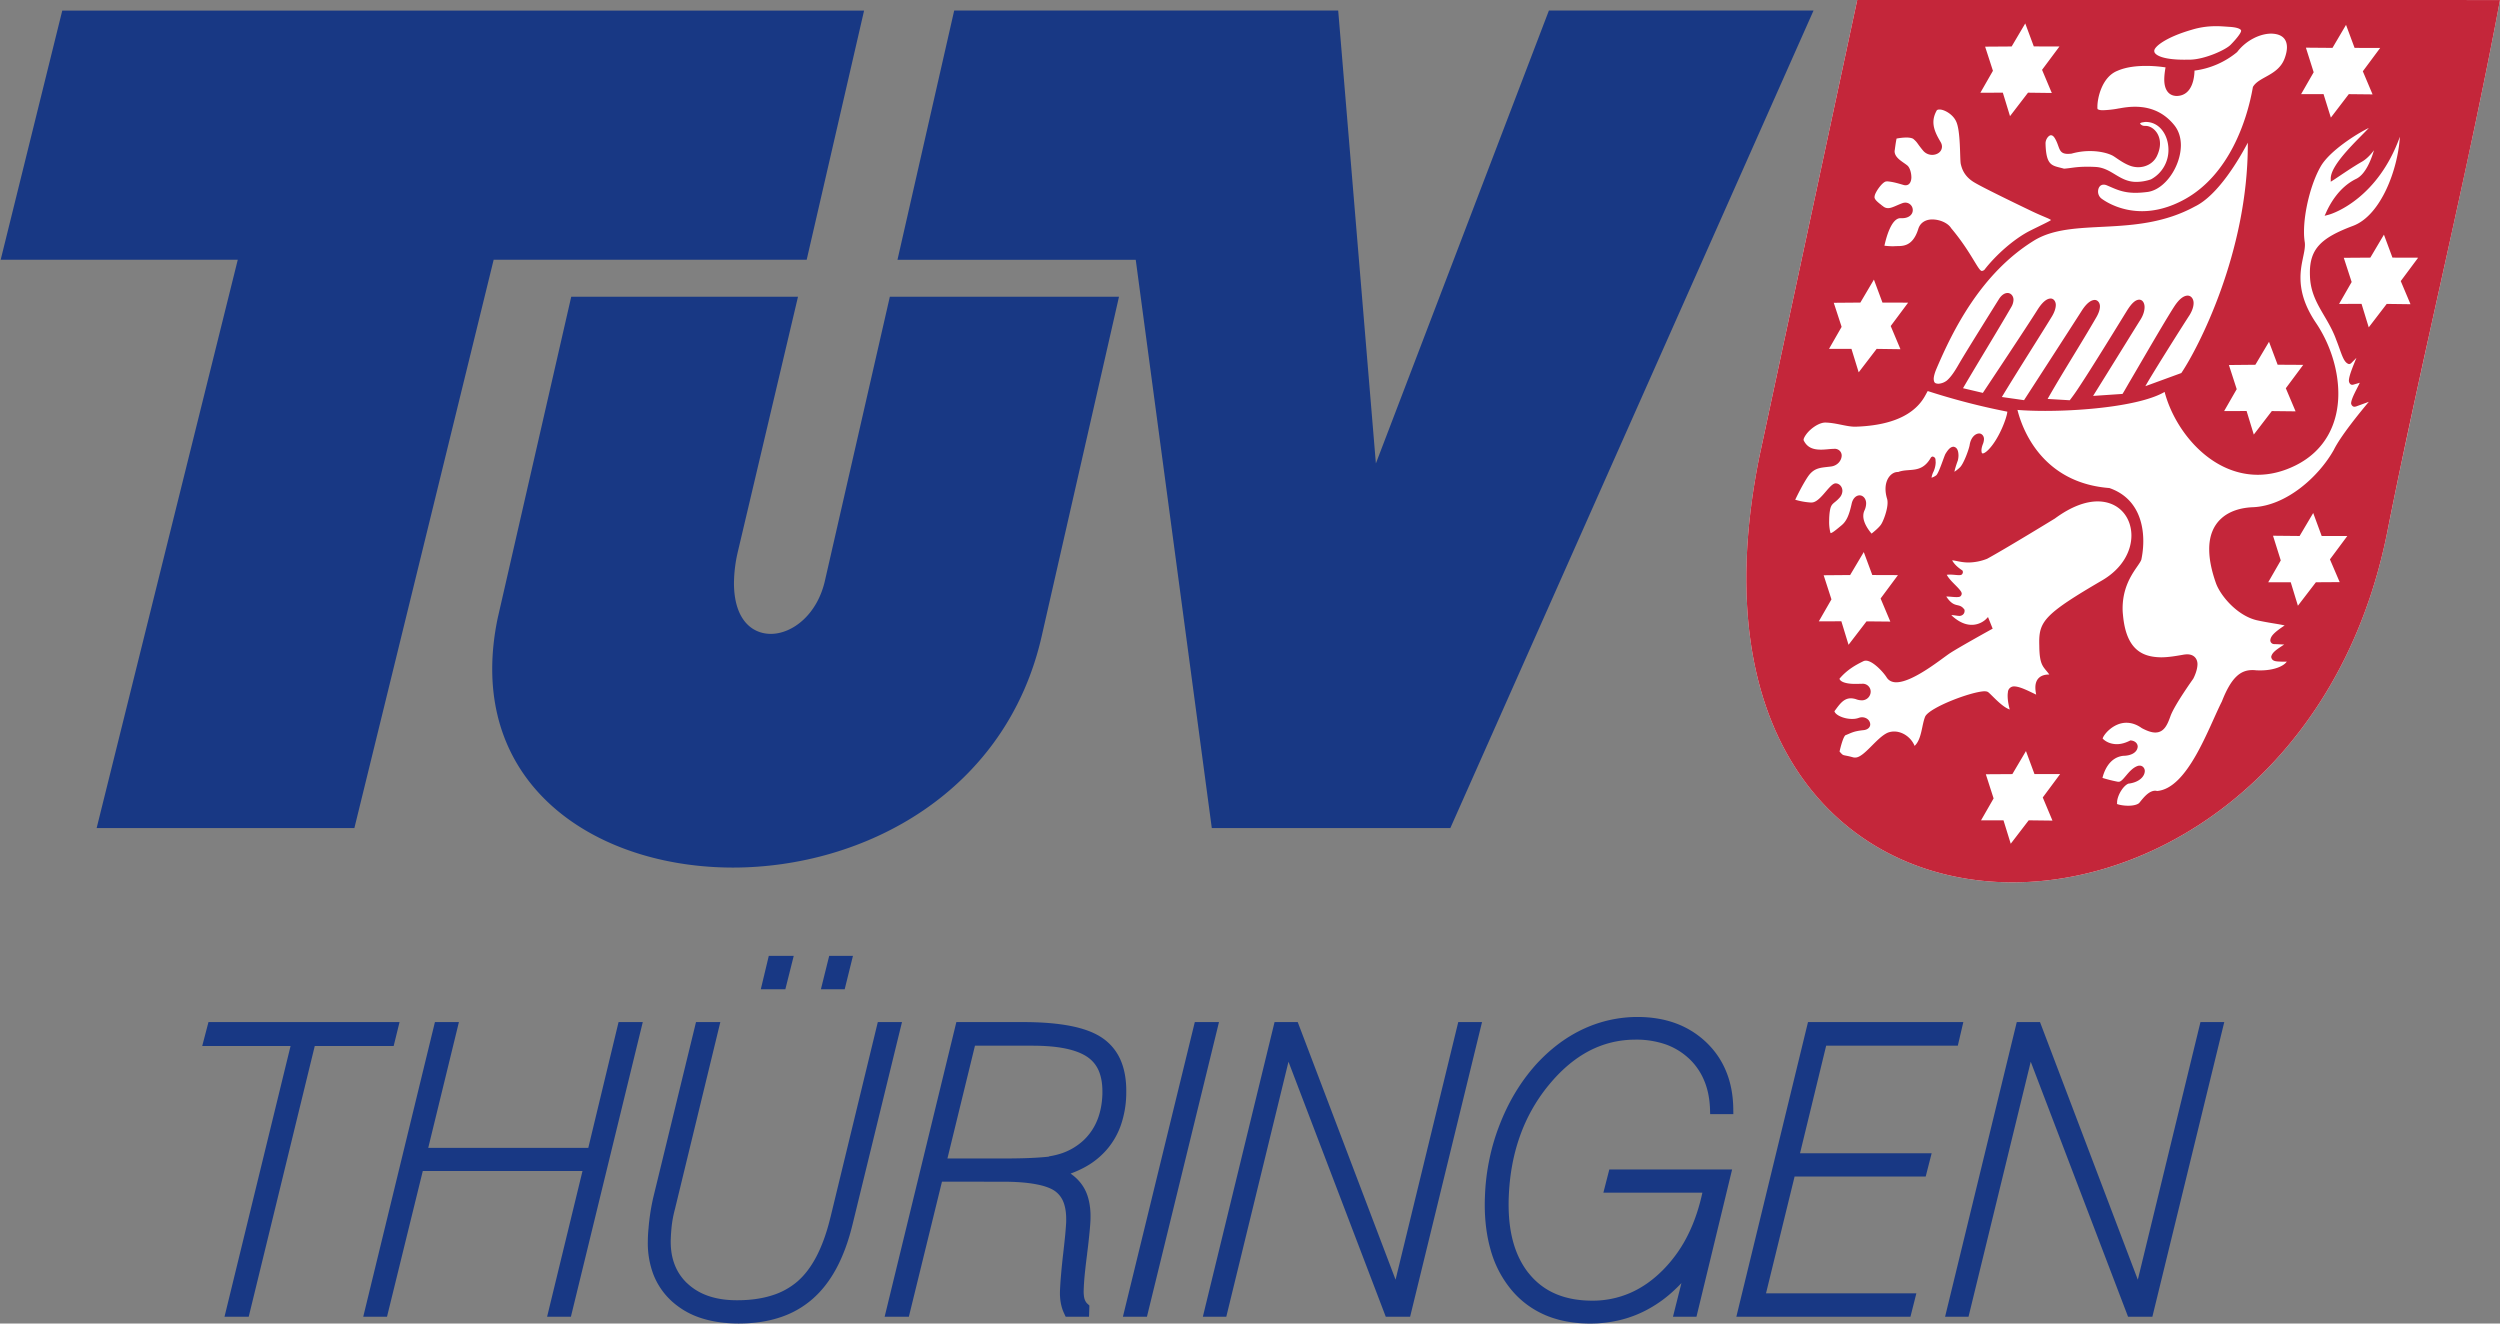 <svg width="136" height="72" viewBox="0 0 136 72" xmlns="http://www.w3.org/2000/svg">
    <rect x="0" y="0" width="136" height="72" fill="#808080" stroke="none"/>
    <g fill="none" fill-rule="evenodd">
        <g fill="#183884">
            <path d="M61.784 14.132H48.823L51.908.574h20.89l2.05 24.637L84.26.574h14.396L78.898 45.047H65.922z"/>
            <path d="M39.855 47.196c-6.802-.011-13.077-3.713-13.078-10.803 0-.875.096-1.796.298-2.768l4-17.482h12.336l-3.263 13.83a7.725 7.725 0 0 0-.22 1.76c.007 1.93.939 2.744 2 2.75 1.186 0 2.562-1.059 2.966-2.972l3.513-15.368h12.466l-4.177 18.34c-1.897 8.627-9.692 12.713-16.835 12.713h-.006z"/>
            <path d="M3.387.576.037 14.13h12.898L5.257 45.047h14.021l7.577-30.916h17.029L47.006.576z"/>
        </g>
        <path d="M101.034 0 95.71 24.846c-6.095 30.223 28.982 30.09 34.159 4.083C131.78 19.303 134.207 9.596 136 .002L101.034 0z" fill="#FFF"/>
        <path d="M129.888 16.533h-.051l-.978 1.275-.391-1.277-1.222.002.684-1.192-.428-1.316 1.444-.01.74-1.25.463 1.248.072.002.001-.114.096-.041-.096.041-.001.114 1.326.004-.946 1.272.53 1.258-1.243-.016zm-2.922 7.929c-.82 1.468-2.582 3.049-4.393 3.13-1.4.052-2.4.793-2.392 2.294 0 .525.118 1.135.368 1.843.249.685 1.156 1.765 2.228 2.014.47.103.892.166 1.194.218.13.022.24.045.314.064-.578.38-.762.583-.78.804a.21.21 0 0 0 .196.21c.098.001.33.014.558.023-.385.256-.666.424-.706.676.048.256.261.242.62.258.067 0 .144-.002.227-.004-.148.229-.667.486-1.476.478-.057 0-.117-.002-.179-.004a1.486 1.486 0 0 0-.215-.013c-.651-.003-1.152.405-1.659 1.705-.724 1.422-1.86 4.755-3.542 4.873-.006-.013-.053-.017-.091-.017-.349.012-.63.376-.851.65-.077.103-.339.17-.607.167-.266.002-.547-.056-.638-.105.035.016.027-.025.027-.078 0-.185.101-.46.245-.67.14-.215.327-.359.413-.353.567-.083.843-.394.85-.682 0-.154-.118-.293-.276-.293-.05 0-.098.01-.146.03-.486.196-.765.886-1.016.847h-.03a7.578 7.578 0 0 1-.835-.209c.069-.284.33-1.114 1.134-1.202.463-.006.764-.206.783-.498-.002-.197-.174-.327-.396-.34-.27.139-.508.204-.738.204-.3 0-.588-.108-.773-.306.06-.233.593-.858 1.29-.858.26 0 .544.08.837.29.309.165.542.241.742.241.49-.004.664-.456.826-.906.229-.62 1.238-2.023 1.238-2.027.01-.023.222-.418.226-.785 0-.269-.168-.535-.556-.535-.077 0-.16.01-.257.028-.35.06-.76.134-1.17.134-.974-.016-1.902-.366-2.072-2.324a3.03 3.03 0 0 1-.018-.344c.006-1.53.899-2.278 1.02-2.651.023-.115.105-.504.105-.999.003-.956-.304-2.357-1.845-2.891-3.361-.257-4.627-2.764-5-4.249.448.035.963.053 1.51.053 2.34-.002 5.279-.319 6.495-1.033.55 2.106 2.49 4.504 5.063 4.508.654 0 1.349-.155 2.067-.513 1.657-.826 2.323-2.341 2.32-3.91-.003-1.348-.478-2.74-1.206-3.824-.678-1-.851-1.807-.853-2.468-.002-.761.237-1.322.242-1.786 0-.054-.002-.106-.01-.157a3.422 3.422 0 0 1-.04-.555c-.002-1.115.382-2.638.893-3.534.47-.86 2.014-1.83 2.634-2.12-.527.574-2.048 1.938-2.072 2.729v.196l.158-.099c.245-.159 1.023-.7 1.548-.996.265-.156.483-.4.645-.617-.154.53-.47 1.328-.98 1.562-.913.451-1.397 1.334-1.605 1.784l-.1.22.22-.058c.327-.087 2.683-.934 3.875-4.242-.108 1.784-1.032 4.273-2.544 4.845-1.73.648-2.36 1.243-2.351 2.576 0 .056.002.113.004.17.049 1.422.968 2.16 1.433 3.468.285.713.378 1.228.689 1.307.035 0 .079-.016.113-.044.07-.067.183-.185.292-.293-.168.416-.403.958-.41 1.238 0 .084.056.226.18.226.016 0 .04-.002.064-.009l.35-.102c-.166.352-.46.85-.473 1.113 0 .076.075.191.172.191.03 0 .063-.006.095-.014l.697-.254c-.497.592-1.531 1.86-1.899 2.604zm.313 7.205-1.245.008h-.049l-.979 1.277-.39-1.278h-1.225l.683-1.187-.422-1.343 1.447.014.74-1.251.461 1.251 1.393.002-.944 1.27.53 1.237zm-16.345 3.267c0 .062.002.13.004.203.01 1.113.237 1.126.544 1.557h-.024c-.455.002-.734.242-.734.706 0 .114.016.244.044.388-.458-.22-.887-.44-1.188-.447a.33.33 0 0 0-.35.322 1.12 1.12 0 0 0-.014.188c0 .285.07.578.113.747-.421-.15-.881-.69-1.15-.927-.07-.06-.143-.062-.226-.066-.732.026-2.937.862-3.218 1.364-.196.458-.184 1.235-.58 1.608-.174-.431-.62-.779-1.11-.783a.97.97 0 0 0-.35.064c-.612.264-1.308 1.382-1.785 1.353a.37.37 0 0 1-.09-.009c-.621-.175-.499-.037-.748-.318.044-.201.212-.883.349-.899.285-.11.405-.208.945-.264.219-.018.375-.141.375-.318-.012-.225-.207-.38-.441-.384a.542.542 0 0 0-.189.036.969.969 0 0 1-.346.054c-.414.01-.91-.19-.972-.418.262-.35.487-.706.896-.702.08 0 .165.015.266.043a.878.878 0 0 0 .315.065.476.476 0 0 0 .495-.471.43.43 0 0 0-.478-.428c-.108 0-.223.006-.332.006-.45.006-.83-.085-.889-.28.412-.485.857-.736 1.297-.952a.292.292 0 0 1 .135-.031c.359-.014.943.598 1.145.924.12.18.313.254.519.252.936-.01 2.525-1.336 2.94-1.599.5-.324 2.208-1.27 2.21-1.27l.089-.049-.193-.481-.06-.15-.108.113c-.002 0-.296.312-.78.31-.298 0-.672-.115-1.108-.524.013 0 .026-.003.04-.003.126 0 .273.04.404.042.11 0 .277-.083.277-.272 0-.02 0-.043-.004-.065-.299-.426-.532-.023-.992-.718h.028c.158 0 .376.032.538.032.088-.01.237.021.275-.178a.235.235 0 0 0-.038-.123c-.183-.282-.571-.546-.777-.912.053-.008.111-.012.172-.012.177 0 .362.03.492.03.056-.004.187.02.215-.158a.21.21 0 0 0-.024-.094c-.257-.17-.43-.325-.562-.552.19.003.469.114.888.116a2.86 2.86 0 0 0 1.014-.202c1.005-.546 3.69-2.192 3.69-2.192.904-.667 1.693-.93 2.328-.93 1.156.007 1.828.85 1.833 1.853 0 .831-.469 1.781-1.582 2.437-3.08 1.798-3.437 2.22-3.433 3.368zm.72 9.707-1.243-.015h-.05l-.977 1.274-.394-1.274-1.223.002.685-1.194-.423-1.314 1.443-.009.74-1.253.463 1.251 1.395.002-.944 1.271.528 1.26zm-12.71-10.84.687-1.195-.423-1.312 1.44-.012.742-1.25.463 1.249 1.396.005-.944 1.272.529 1.256-1.241-.012h-.054l-.978 1.275-.391-1.28-1.226.005zm-.428-6.463a3.827 3.827 0 0 1-.856-.152c.116-.243.394-.81.679-1.241.352-.526.718-.496 1.269-.567.353-.046.575-.326.58-.595 0-.199-.157-.37-.391-.37-.027.002-.032.006-.036.006-.187-.002-.445.042-.702.042-.386-.003-.738-.086-.941-.51l-.002-.018c-.011-.095.151-.366.39-.571.24-.211.547-.375.79-.375.586.012 1.133.222 1.606.225h.04c1.802-.057 2.758-.549 3.286-1.045.264-.246.419-.49.517-.672.049-.088.087-.161.113-.205l.01-.017c1.407.455 2.846.831 4.33 1.122-.013.294-.437 1.465-1.021 2.063-.156.16-.27.211-.316.208-.038-.002-.06-.013-.07-.154 0-.093.023-.221.083-.365a.8.8 0 0 0 .055-.263c0-.174-.126-.303-.262-.303-.225.005-.455.23-.517.62-.02.181-.327 1.06-.549 1.243-.117.109-.22.183-.279.22.015-.105.075-.313.184-.614a1.17 1.17 0 0 0 .036-.273c-.004-.196-.045-.449-.277-.475-.16.011-.279.14-.435.394-.09.177-.376 1.106-.517 1.174a.822.822 0 0 1-.238.118 1.12 1.12 0 0 1 .115-.347c.081-.188.111-.367.111-.507-.02-.12.03-.236-.156-.298-.074.005-.105.055-.12.083-.512.873-1.169.528-1.763.758-.015-.002-.027 0-.033 0-.309.002-.657.335-.657.923 0 .164.028.347.089.547.014.049.022.115.022.191.006.4-.242 1.053-.372 1.22-.117.16-.373.372-.497.47-.139-.158-.457-.575-.45-.968 0-.1.019-.194.064-.293a.933.933 0 0 0 .09-.382c0-.253-.163-.438-.355-.438-.192 0-.374.17-.434.462-.14.634-.287.958-.56 1.177-.282.234-.476.4-.584.417-.027-.058-.09-.363-.079-.664 0-.182.012-.371.036-.523.068-.466.215-.388.532-.743a.575.575 0 0 0 .153-.372c-.002-.23-.172-.404-.365-.406a.266.266 0 0 0-.08.014v.002c-.333.133-.793 1.043-1.245 1.025l-.02.002zm1.653-9.604-.099.04.099-.04-.412-1.262 1.447-.012.737-1.25.465 1.25 1.397.004-.948 1.272.53 1.261-1.244-.017h-.052l-.976 1.275-.393-1.275h-1.222l.685-1.196-.014-.05zm1.812-7.068c.027-.223.462-.83.655-.794v-.008c.31.02.554.092.945.206a.584.584 0 0 0 .09.008c.235-.002.308-.248.308-.437-.004-.23-.07-.474-.188-.61-.214-.201-.734-.42-.724-.813 0-.016.004-.04.01-.067.045-.352.077-.53.097-.613.105-.02.324-.056.532-.056.174-.003.339.034.392.086.237.21.168.203.517.624a.644.644 0 0 0 .496.233c.254 0 .522-.148.533-.444a.492.492 0 0 0-.07-.247c-.182-.311-.396-.68-.396-1.09 0-.195.05-.406.182-.637.009-.02.056-.05.149-.05.254-.003.72.253.9.638.26.522.199 2.063.258 2.33.053.21.162.664.75 1.007.568.34 2.99 1.498 2.994 1.5.408.2.723.327.934.418a1.773 1.773 0 0 1 .234.118c-.105.08-.498.261-1.126.574-.904.453-1.902 1.357-2.503 2.138-.052.04-.093.056-.12.056-.188.072-.557-.978-1.686-2.321-.168-.278-.605-.473-1.02-.477h-.015c-.317 0-.645.147-.756.523-.335 1.066-.97.9-1.276.933-.04 0-.083.003-.125.003a4.5 4.5 0 0 1-.439-.03c.08-.377.372-1.544.902-1.497h.06c.366 0 .58-.199.58-.438a.404.404 0 0 0-.403-.409.476.476 0 0 0-.171.033c-.325.12-.576.272-.772.266-.105 0-.198-.03-.315-.136l-.066.088.06-.092c-.233-.175-.426-.333-.414-.47 0-.012.002-.025.007-.046zm6.01-8.128 1.443-.01.74-1.254.465 1.251 1.395.004-.946 1.27.53 1.259-1.242-.016h-.052l-.979 1.276-.39-1.276h-.075l-1.147.002.683-1.193-.425-1.313zm4.484 5.832c.06 0 .134-.002.22-.013a3.654 3.654 0 0 1 1.006-.139c.526 0 .958.116 1.201.236.167.076.6.453 1.063.592.115.032.235.05.352.05.418 0 .81-.207 1.004-.576.128-.259.183-.496.183-.708-.003-.597-.43-.961-.78-.963-.02 0-.029.002-.035.002.016-.002.004-.002-.015-.002-.177 0-.254-.122-.254-.128 0 0 .004-.053.2-.075a.52.52 0 0 1 .116-.012c.745.002 1.224.714 1.228 1.509a1.812 1.812 0 0 1-.95 1.614 2.51 2.51 0 0 1-.78.138c-.938.012-1.34-.755-2.22-.812a7.439 7.439 0 0 0-.462-.013c-.649 0-.886.081-1.27.106-.626-.18-.972-.093-1.005-1.373 0-.237.172-.444.294-.446.061.002.135.032.218.174.275.462.173.83.686.84zm6.532 7.711c-.218.004-.456.187-.707.562-.315.48-1.024 1.684-1.66 2.775-.319.546-.616 1.06-.84 1.438-.109.192-.2.347-.263.456l-.072.117-1.6.108c.887-1.421 2.17-3.5 2.593-4.174.142-.235.207-.465.207-.657 0-.199-.092-.404-.293-.404-.207.008-.409.192-.656.585-.321.518-1.075 1.751-1.772 2.856a63.18 63.18 0 0 1-.934 1.453 9.613 9.613 0 0 1-.41.57.025.025 0 0 1-.01.008l-1.2-.072c.864-1.518 1.802-2.969 2.667-4.47.123-.221.18-.41.18-.566 0-.186-.117-.349-.285-.349-.217.007-.45.194-.694.57-.598.937-2.833 4.393-3.15 4.882l-1.207-.172c.891-1.473 2.276-3.64 2.731-4.395.137-.233.202-.44.204-.611 0-.181-.108-.352-.283-.352-.221.007-.46.207-.726.633-.57.908-2.642 4.022-2.96 4.501l-1.08-.255c.81-1.386 1.833-3.044 2.627-4.415a.814.814 0 0 0 .12-.397c0-.207-.145-.367-.322-.367-.164 0-.334.115-.47.333-.336.538-1.822 2.915-2.14 3.467-.123.207-.382.693-.687.958a.843.843 0 0 1-.475.179c-.163-.016-.233-.04-.246-.257 0-.118.041-.304.149-.557.89-2.089 2.414-5.17 5.27-6.952 2.132-1.348 5.552-.112 8.783-1.874 1.281-.615 2.441-2.633 2.885-3.474v.086c.003 5.91-2.716 11.114-3.617 12.445l-1.957.716c.395-.706 2.052-3.328 2.41-3.875.147-.245.215-.463.215-.65 0-.214-.127-.403-.325-.403zm5.872 6.296-1.243-.014h-.05l-.98 1.278-.391-1.282-1.223.004.685-1.193-.424-1.313 1.439-.014.742-1.25.469 1.248 1.392.008-.947 1.272.531 1.256zm-9.682-18.528c.465-.206 1.045-.264 1.551-.264.471 0 .875.053 1.058.081-.044.241-.07.467-.07.672.002.483.196.881.689.883.867-.028.95-1.054.956-1.38a4.56 4.56 0 0 0 2.318-1.008c.498-.655 1.266-1.004 1.854-1.004.518.01.853.234.857.74 0 .163-.036.359-.119.588-.34.96-1.413 1.006-1.733 1.575-.329 1.893-1.317 4.766-3.678 6.092-.887.495-1.684.664-2.355.664-1.132 0-1.924-.478-2.197-.68a.484.484 0 0 1-.194-.393c.005-.207.113-.37.307-.37.05 0 .107.01.174.039.457.19.837.405 1.556.405.198 0 .42-.016.679-.05.941-.145 1.782-1.395 1.79-2.534 0-.398-.108-.786-.361-1.098-.645-.8-1.454-1.002-2.14-1-.317 0-.61.044-.855.09v-.002a5.524 5.524 0 0 1-.868.101c-.213.007-.307-.053-.307-.065-.004 0-.014-.044-.01-.122-.004-.45.236-1.626 1.098-1.96zm4.02-2.226c.519-.16.97-.199 1.341-.199.287 0 .525.025.715.036.534.031.645.157.643.205.014.096-.202.394-.554.754-.265.293-1.423.807-2.203.826l-.334.003c-.56 0-.987-.058-1.263-.156-.28-.099-.374-.223-.368-.309-.04-.218.606-.75 2.023-1.16zm6.224.97 1.446.012.737-1.253.465 1.253 1.392.004-.943 1.269.53 1.257-1.246-.013h-.048l-.975 1.275-.399-1.28-.074.003v.113-.113l-1.146.002.684-1.192-.423-1.337zM101.034 0 95.71 24.846c-6.095 30.223 28.982 30.09 34.159 4.084C131.78 19.304 134.207 9.597 136 .002L101.034 0z" fill="#C4263A"/>
        <path d="M41.387 53.817 41.822 52h1.357l-.456 1.817h-1.336zm3.27 0L45.108 52H46.4l-.449 1.817h-1.294zm9.939 9.204c.596 0 1.105-.01 1.525-.03.418-.019.74-.049.918-.067l.048-.022c.224-.035.436-.087.633-.15a3.302 3.302 0 0 0 1.253-.746 3.06 3.06 0 0 0 .526-.675c.145-.25.257-.528.334-.826.079-.298.125-.624.137-.974l.001-.156c0-.417-.061-.772-.175-1.064a1.718 1.718 0 0 0-.6-.782c-.284-.205-.675-.367-1.174-.476-.509-.112-1.13-.167-1.862-.167h-3.122l-1.498 6.135h3.056zm-42.383 8.61 3.593-14.727H11l.341-1.303h10.394l-.32 1.303h-4.293L13.53 71.63h-1.317zm17.549 0 1.926-7.93H23l-1.947 7.93H19.76l3.9-16.03h1.305l-1.669 6.843h8.707L33.65 55.6h1.317l-3.91 16.03h-1.296zm29.363 0h-1.152l-.034-.07-.045-.1a2.1 2.1 0 0 1-.114-.286 2.65 2.65 0 0 1-.112-.615 2.698 2.698 0 0 1-.007-.202c0-.046 0-.09.002-.133.01-.251.028-.552.06-.9.03-.354.068-.73.115-1.133.049-.427.087-.779.113-1.054.025-.279.042-.504.049-.667l.001-.149c0-.363-.05-.667-.143-.91a1.32 1.32 0 0 0-.477-.624l-.03-.02c-.226-.148-.564-.267-1.01-.348-.476-.09-1.074-.135-1.788-.135l-3.31-.002-1.802 7.348h-1.317l3.902-16.03h3.643c1.014 0 1.882.073 2.6.216.733.148 1.314.372 1.748.683a2.8 2.8 0 0 1 .982 1.26c.181.458.272.991.27 1.593l-.002.216a5.444 5.444 0 0 1-.282 1.61 4.09 4.09 0 0 1-.73 1.305 4.231 4.231 0 0 1-1.162.967c-.262.149-.548.28-.853.392l.145.108c.211.17.384.358.52.567l.036.057c.142.23.244.497.306.797a3.8 3.8 0 0 1 .078.798l-.002.174c-.007.191-.027.444-.059.762-.03.307-.07.677-.124 1.09v.02c-.055.422-.097.79-.13 1.109-.03.32-.048.595-.056.83 0 .036-.003.07-.003.102 0 .073.003.14.011.199.007.087.02.155.038.209.016.054.04.103.066.148a.46.46 0 0 0 .091.11l.105.097-.001.063-.003.084-.005.167-.01.297h-.118zm1.961 0 3.911-16.03h1.316l-3.92 16.03h-1.307zm14.3 0-5.292-13.873L66.71 71.63h-1.275l3.901-16.03h1.26l5.323 14.015 3.41-14.015h1.294l-3.912 16.03h-1.325zm19.071 0 3.898-16.03h8.45l-.301 1.285h-7.161l-1.422 5.851 7.16.002-.323 1.263h-7.132l-1.555 6.354 8.179.002-.322 1.273h-9.47zm21.309 0-5.294-13.873-3.385 13.873h-1.275l3.9-16.03h1.264l5.321 14.015 3.408-14.015H121l-3.911 16.03h-1.323zM39.186 55.6l-2.47 10.179-.003.012a6.138 6.138 0 0 0-.198 1.179c-.012.147-.02.287-.024.42-.004.054-.004.107-.004.16 0 .455.068.858.204 1.218.143.385.364.725.665 1.018h.001l.034.031c.32.3.703.532 1.15.684.448.154.965.234 1.552.232.713.002 1.343-.087 1.892-.26a3.853 3.853 0 0 0 1.397-.763c.39-.338.732-.788 1.029-1.352.297-.571.55-1.26.747-2.063l.024-.096h.001l2.57-10.599h1.315l-2.702 11.06c-.222.898-.513 1.684-.873 2.35-.365.676-.803 1.233-1.311 1.672a5.064 5.064 0 0 1-1.774.992c-.665.218-1.406.323-2.224.325-.769-.002-1.46-.103-2.069-.304a4.323 4.323 0 0 1-1.594-.93 3.868 3.868 0 0 1-.995-1.484 4.839 4.839 0 0 1-.285-1.698 7.909 7.909 0 0 1 .039-.767 11.8 11.8 0 0 1 .256-1.666l2.327-9.55m46.191 15.937a4.895 4.895 0 0 1-1.857-1.397 5.841 5.841 0 0 1-1.122-2.202c-.203-.727-.304-1.532-.304-2.418 0-.141.004-.283.01-.424.022-.697.106-1.383.248-2.055.138-.672.34-1.33.597-1.97.256-.643.56-1.243.907-1.796a9.88 9.88 0 0 1 1.178-1.53l.034-.036h.002a8.739 8.739 0 0 1 1.147-1.001c.414-.3.85-.554 1.31-.763a6.987 6.987 0 0 1 2.87-.622c.755 0 1.444.112 2.064.337a4.803 4.803 0 0 1 1.628.991l.034.032c.483.455.852.989 1.1 1.596.25.602.378 1.278.39 2.018l.004.31h-1.26l-.005-.121-.005-.172c-.022-.58-.13-1.093-.321-1.543a3.482 3.482 0 0 0-.763-1.13l-.063-.058a3.626 3.626 0 0 0-1.262-.767 4.867 4.867 0 0 0-1.636-.26c-.903 0-1.746.205-2.53.614-.788.413-1.524 1.034-2.205 1.868l-.035.043h-.001a9.202 9.202 0 0 0-1.526 2.732c-.363 1.02-.565 2.135-.607 3.346a9.637 9.637 0 0 0-.006.375c0 .745.081 1.416.243 2.01.18.662.461 1.229.839 1.71h.002l.035.042c.397.486.874.848 1.439 1.09.57.245 1.232.37 1.987.37a5.11 5.11 0 0 0 2.067-.42c.645-.281 1.243-.7 1.799-1.264a7.372 7.372 0 0 0 1.388-1.983c.32-.66.566-1.398.742-2.209h-5.386l.323-1.262h6.68l-1.939 8.012H91.01l.46-1.83a8.23 8.23 0 0 1-.386.382 6.79 6.79 0 0 1-1.37 1.006 6.163 6.163 0 0 1-1.53.609A6.889 6.889 0 0 1 86.51 72c-.918 0-1.736-.154-2.457-.462z" fill="#183884"/>
    </g>
</svg>
